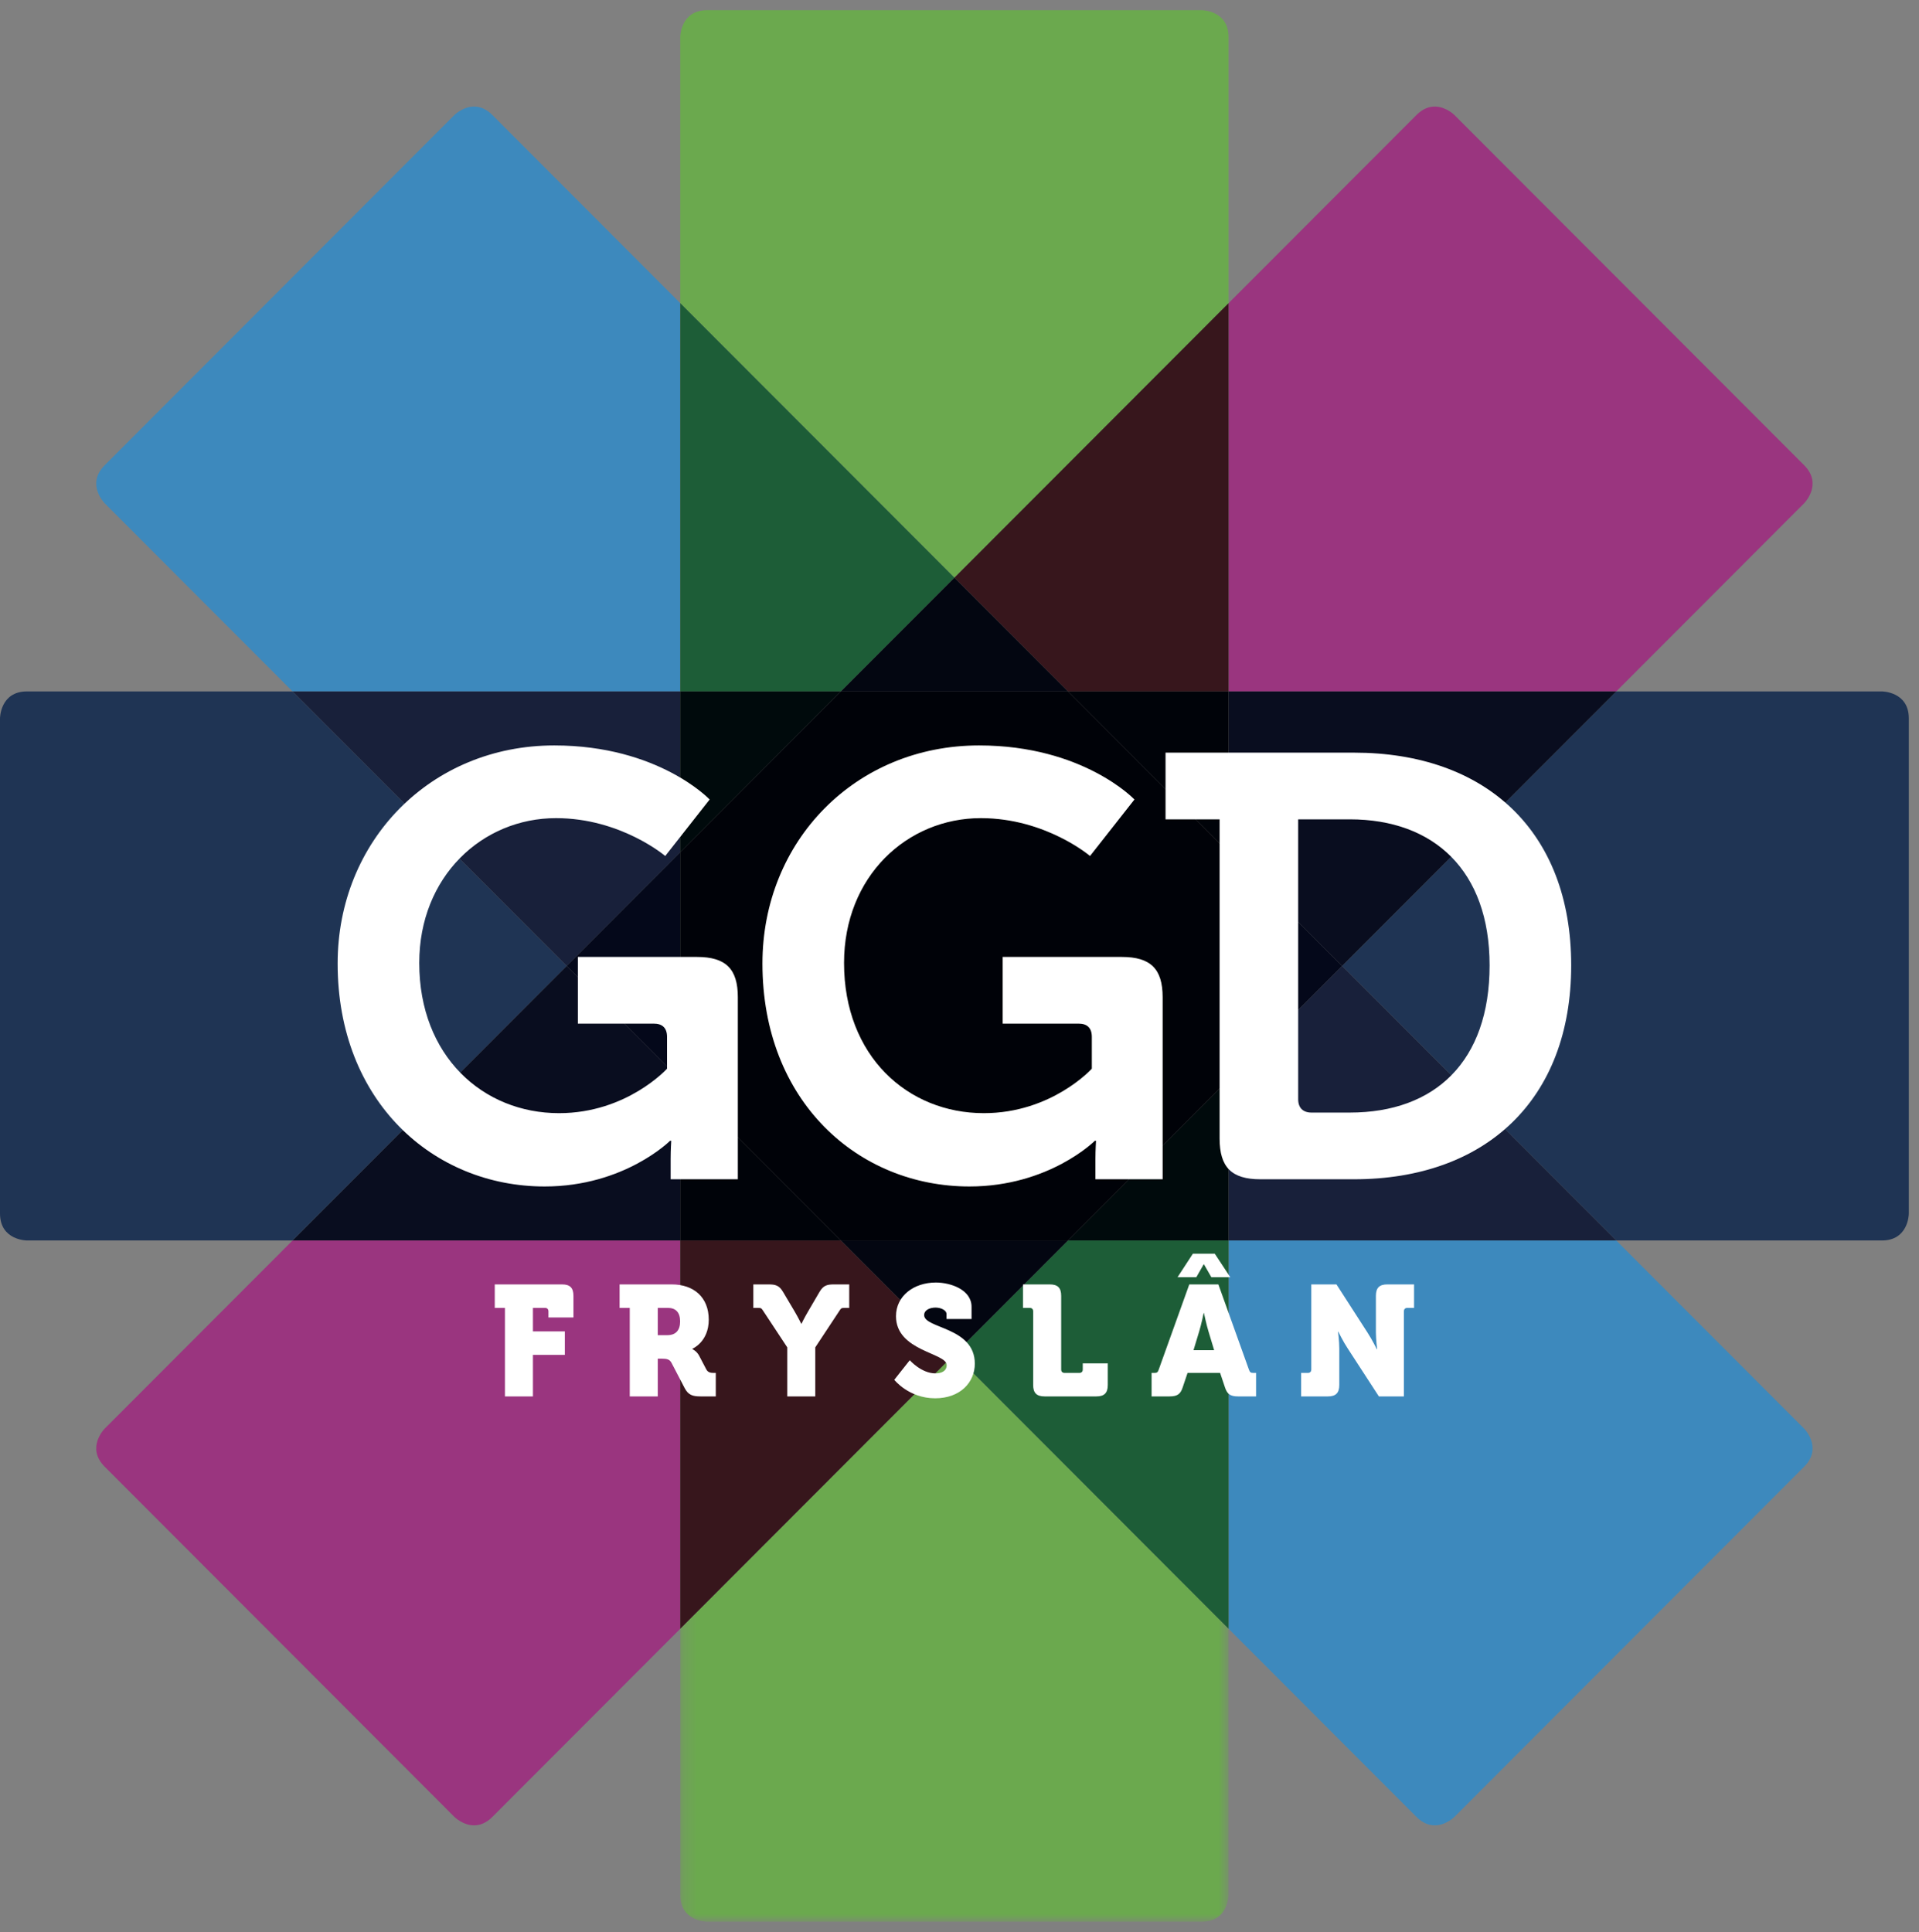<?xml version="1.0" encoding="UTF-8" standalone="no"?>
<svg width="147px" height="148px" viewBox="0 0 147 148" version="1.1" xmlns="http://www.w3.org/2000/svg" xmlns:xlink="http://www.w3.org/1999/xlink">
    <rect x="0" y="0" width="147" height="148" fill="#808080" stroke="none"/>
    <!-- Generator: Sketch 41.2 (35397) - http://www.bohemiancoding.com/sketch -->
    <title>logoprobeersel_paars</title>
    <desc>Created with Sketch.</desc>
    <defs>
        <polygon id="path-1" points="0.228 44.038 42.228 44.038 42.228 0.61 0.228 0.61"></polygon>
    </defs>
    <g id="Page-1" stroke="none" stroke-width="1" fill="none" fill-rule="evenodd">
        <g id="seksualiteit_soa" transform="translate(-154, -24)">
            <g id="logoprobeersel_paars" transform="translate(154, 24)">
                <path d="M36.317,139.83 C35.455,139.83 34.808,139.183 34.808,139.183 L8.018,112.354 C6.564,110.898 8.018,109.441 8.018,109.441 L22.412,95.026 L52.11,95.026 L52.11,124.769 L37.717,139.183 C37.233,139.668 36.748,139.83 36.317,139.83 M123.809,52.966 L94.11,52.966 L94.11,23.225 L108.503,8.811 C108.988,8.325 109.473,8.163 109.905,8.163 C110.766,8.163 111.413,8.811 111.413,8.811 L138.202,35.639 C139.656,37.095 138.202,38.552 138.202,38.552 L123.809,52.966" id="Fill-1" fill="#9A357F"></path>
                <path d="M109.904,139.83 C109.473,139.83 108.989,139.668 108.504,139.183 L94.11,124.768 L94.11,95.026 L123.809,95.026 L138.203,109.441 C138.203,109.441 139.657,110.898 138.203,112.354 L111.413,139.183 C111.413,139.183 110.766,139.83 109.904,139.83 M52.11,52.966 L22.412,52.966 L8.019,38.552 C8.019,38.552 6.565,37.095 8.019,35.639 L34.808,8.811 C34.808,8.811 35.455,8.163 36.317,8.163 C36.748,8.163 37.233,8.325 37.718,8.811 L52.11,23.224 L52.11,52.966" id="Fill-2" fill="#3D89BD"></path>
                <path d="M22.412,95.026 L2.064,95.026 C2.064,95.026 0,95.026 0,92.96 L0,55.032 C0,55.032 0,52.966 2.064,52.966 L22.412,52.966 L43.412,73.996 L22.412,95.026" id="Fill-3" fill="#1F3454"></path>
                <polyline id="Fill-4" fill="#090D1F" points="52.11 95.026 22.412 95.026 43.412 73.996 52.11 82.708 52.11 95.026"></polyline>
                <polyline id="Fill-5" fill="#18203A" points="43.412 73.996 22.412 52.966 52.11 52.966 52.11 65.285 43.412 73.996"></polyline>
                <polyline id="Fill-6" fill="#04081A" points="52.11 82.708 43.412 73.996 52.11 65.285 52.11 82.708"></polyline>
                <path d="M144.157,95.026 L123.809,95.026 L102.809,73.996 L123.809,52.966 L144.157,52.966 C144.157,52.966 146.207,52.966 146.221,55.011 L146.221,92.966 C146.219,93.094 146.153,95.026 144.157,95.026" id="Fill-7" fill="#1F3454"></path>
                <polyline id="Fill-8" fill="#090D1F" points="102.809 73.996 94.11 65.285 94.11 52.966 123.809 52.966 102.809 73.996"></polyline>
                <polyline id="Fill-9" fill="#18203A" points="123.809 95.026 94.11 95.026 94.11 82.708 102.809 73.996 123.809 95.026"></polyline>
                <polyline id="Fill-10" fill="#04081A" points="94.11 82.708 94.11 65.285 102.809 73.996 94.11 82.708"></polyline>
                <g id="Group-13" transform="translate(51.882, 103.128)">
                    <mask id="mask-2" fill="white">
                        <use xlink:href="#path-1"></use>
                    </mask>
                    <g id="Clip-12"></g>
                    <path d="M40.171,44.085 L2.284,44.085 C2.284,44.085 0.228,44.085 0.228,42.026 L0.228,21.641 L21.229,0.61 L42.228,21.64 L42.228,42.026 C42.228,42.026 42.228,44.085 40.171,44.085" id="Fill-11" fill="#6BA94E" mask="url(#mask-2)"></path>
                </g>
                <polyline id="Fill-14" fill="#37161C" points="52.11 124.769 52.11 95.026 64.412 95.026 73.111 103.738 52.11 124.769"></polyline>
                <polyline id="Fill-15" fill="#1D5D37" points="94.11 124.768 73.111 103.738 81.81 95.026 94.11 95.026 94.11 124.768"></polyline>
                <polyline id="Fill-16" fill="#030611" points="73.111 103.738 64.412 95.026 81.81 95.026 73.111 103.738"></polyline>
                <path d="M73.111,44.254 L52.11,23.224 L52.11,2.84 C52.11,2.84 52.11,0.794 54.146,0.78 L92.061,0.78 C92.187,0.783 94.11,0.848 94.11,2.84 L94.11,23.225 L73.111,44.254" id="Fill-17" fill="#6BA94E"></path>
                <polyline id="Fill-18" fill="#37161C" points="94.11 52.966 81.809 52.966 73.111 44.254 94.11 23.225 94.11 52.966"></polyline>
                <polyline id="Fill-19" fill="#1D5D37" points="64.412 52.966 52.11 52.966 52.11 23.224 73.111 44.254 64.412 52.966"></polyline>
                <polyline id="Fill-20" fill="#030611" points="81.809 52.966 64.412 52.966 73.111 44.254 81.809 52.966"></polyline>
                <path d="M64.412,95.026 L52.11,95.026 L52.11,82.708 L64.412,95.026 M94.11,65.285 L81.809,52.966 L94.11,52.966 L94.11,65.285" id="Fill-21" fill="#000309"></path>
                <path d="M94.11,95.026 L81.81,95.026 L94.11,82.708 L94.11,95.026 M52.11,65.285 L52.11,52.966 L64.412,52.966 L52.11,65.285" id="Fill-22" fill="#000A0C"></path>
                <polyline id="Fill-23" fill="#000208" points="81.81 95.026 64.412 95.026 52.11 82.708 52.11 65.285 64.412 52.966 81.809 52.966 94.11 65.285 94.11 82.708 81.81 95.026"></polyline>
                <path d="M58.405,73.812 C58.405,84.352 65.712,90.889 74.262,90.889 C80.374,90.889 83.868,87.39 83.868,87.39 L83.959,87.39 C83.959,87.39 83.913,88.08 83.913,88.771 L83.913,90.336 L89.061,90.336 L89.061,76.389 C89.061,74.226 88.142,73.306 85.936,73.306 L76.807,73.306 L76.807,78.415 L82.627,78.415 C83.27,78.415 83.637,78.737 83.637,79.427 L83.637,81.867 C83.637,81.867 80.558,85.273 75.365,85.273 C69.527,85.273 64.656,80.9 64.656,73.766 C64.656,67.138 69.481,62.673 75.135,62.673 C80.098,62.673 83.5,65.573 83.5,65.573 L86.901,61.246 C86.901,61.246 82.994,57.104 74.997,57.104 C65.529,57.104 58.405,64.422 58.405,73.812" id="Fill-24" fill="#FFFFFF"></path>
                <path d="M25.864,73.812 C25.864,84.352 33.172,90.889 41.721,90.889 C47.834,90.889 51.327,87.39 51.327,87.39 L51.419,87.39 C51.419,87.39 51.373,88.08 51.373,88.771 L51.373,90.336 L56.52,90.336 L56.52,76.389 C56.52,74.226 55.601,73.306 53.396,73.306 L44.267,73.306 L44.267,78.415 L50.086,78.415 C50.729,78.415 51.097,78.737 51.097,79.427 L51.097,81.867 C51.097,81.867 48.018,85.273 42.824,85.273 C36.987,85.273 32.115,80.9 32.115,73.766 C32.115,67.138 36.941,62.673 42.595,62.673 C47.558,62.673 50.959,65.573 50.959,65.573 L54.36,61.246 C54.36,61.246 50.454,57.104 42.456,57.104 C32.989,57.104 25.864,64.422 25.864,73.812" id="Fill-25" fill="#FFFFFF"></path>
                <path d="M93.424,87.207 C93.424,89.416 94.343,90.337 96.549,90.337 L103.719,90.337 C113.785,90.337 120.357,84.261 120.357,73.95 C120.357,63.64 113.785,57.656 103.719,57.656 L89.283,57.656 L89.283,62.765 L93.424,62.765 L93.424,87.207 Z M99.444,84.215 L99.444,62.765 L103.398,62.765 C109.832,62.765 114.107,66.678 114.107,73.95 C114.107,81.315 109.924,85.228 103.398,85.228 L100.456,85.228 C99.812,85.228 99.444,84.859 99.444,84.215 L99.444,84.215 Z" id="Fill-26" fill="#FFFFFF"></path>
                <path d="M38.679,106.971 L40.824,106.971 L40.824,103.791 L43.268,103.791 L43.268,101.991 L40.824,101.991 L40.824,100.191 L41.746,100.191 C41.915,100.191 42.011,100.287 42.011,100.455 L42.011,100.923 L43.927,100.923 L43.927,99.267 C43.927,98.655 43.664,98.391 43.053,98.391 L37.9,98.391 L37.9,100.191 L38.679,100.191 L38.679,106.971 Z M48.241,106.971 L50.386,106.971 L50.386,104.079 L50.673,104.079 C51.117,104.079 51.297,104.139 51.441,104.403 L52.447,106.335 C52.723,106.863 53.058,106.971 53.657,106.971 L54.831,106.971 L54.831,105.171 L54.687,105.171 C54.448,105.171 54.232,105.147 54.101,104.895 L53.561,103.863 C53.37,103.491 53.034,103.347 53.034,103.347 L53.034,103.323 C53.034,103.323 54.292,102.807 54.292,101.091 C54.292,99.363 53.13,98.391 51.464,98.391 L47.462,98.391 L47.462,100.191 L48.241,100.191 L48.241,106.971 Z M50.386,102.279 L50.386,100.191 L51.165,100.191 C51.764,100.191 52.099,100.539 52.099,101.223 C52.099,101.907 51.764,102.279 51.128,102.279 L50.386,102.279 Z M60.307,106.971 L62.452,106.971 L62.452,103.215 L64.274,100.455 C64.429,100.215 64.441,100.191 64.705,100.191 L65.053,100.191 L65.053,98.391 L63.878,98.391 C63.351,98.391 63.063,98.475 62.776,98.967 L61.913,100.443 C61.589,100.995 61.398,101.403 61.398,101.403 L61.374,101.403 C61.374,101.403 61.182,100.995 60.859,100.443 L59.984,98.967 C59.696,98.475 59.408,98.391 58.882,98.391 L57.707,98.391 L57.707,100.191 L58.055,100.191 C58.318,100.191 58.33,100.215 58.486,100.455 L60.307,103.215 L60.307,106.971 Z M68.504,105.699 C68.504,105.699 69.617,107.115 71.631,107.115 C73.56,107.115 74.674,105.891 74.674,104.463 C74.674,101.643 70.792,101.787 70.792,100.743 C70.792,100.347 71.235,100.167 71.667,100.167 C72.062,100.167 72.506,100.359 72.506,100.671 L72.506,101.043 L74.423,101.043 L74.423,100.107 C74.423,98.799 72.829,98.247 71.69,98.247 C69.989,98.247 68.635,99.279 68.635,100.827 C68.635,103.515 72.517,103.623 72.517,104.571 C72.517,105.051 72.086,105.207 71.655,105.207 C70.577,105.207 69.69,104.199 69.69,104.199 L68.504,105.699 Z M79.143,106.095 C79.143,106.707 79.408,106.971 80.018,106.971 L83.985,106.971 C84.596,106.971 84.859,106.707 84.859,106.095 L84.859,104.439 L82.942,104.439 L82.942,104.907 C82.942,105.075 82.847,105.171 82.678,105.171 L81.552,105.171 C81.385,105.171 81.289,105.075 81.289,104.907 L81.289,99.267 C81.289,98.655 81.025,98.391 80.414,98.391 L78.365,98.391 L78.365,100.191 L78.88,100.191 C79.047,100.191 79.143,100.287 79.143,100.455 L79.143,106.095 Z M88.214,106.971 L89.592,106.971 C90.191,106.971 90.431,106.791 90.598,106.275 L90.97,105.171 L93.463,105.171 L93.834,106.275 C94.001,106.791 94.241,106.971 94.84,106.971 L96.218,106.971 L96.218,105.171 L95.991,105.171 C95.799,105.171 95.739,105.111 95.667,104.907 L93.331,98.391 L91.102,98.391 L88.765,104.907 C88.694,105.111 88.634,105.171 88.442,105.171 L88.214,105.171 L88.214,106.971 Z M91.425,103.431 L91.857,102.003 C92.024,101.463 92.204,100.587 92.204,100.587 L92.228,100.587 C92.228,100.587 92.408,101.463 92.576,102.003 L93.007,103.431 L91.425,103.431 Z M90.203,97.839 L91.642,97.839 L92.204,96.855 L92.228,96.855 L92.792,97.839 L94.241,97.839 L93.055,96.039 L91.377,96.039 L90.203,97.839 Z M99.669,106.971 L101.718,106.971 C102.329,106.971 102.593,106.707 102.593,106.095 L102.593,103.299 C102.593,102.759 102.498,102.015 102.498,102.015 L102.521,102.015 C102.521,102.015 102.88,102.759 103.24,103.299 L105.625,106.971 L107.542,106.971 L107.542,100.455 C107.542,100.287 107.638,100.191 107.805,100.191 L108.321,100.191 L108.321,98.391 L106.272,98.391 C105.661,98.391 105.397,98.655 105.397,99.267 L105.397,102.075 C105.397,102.615 105.493,103.359 105.493,103.359 L105.469,103.359 C105.469,103.359 105.11,102.627 104.75,102.075 L102.377,98.391 L100.448,98.391 L100.448,104.907 C100.448,105.075 100.352,105.171 100.185,105.171 L99.669,105.171 L99.669,106.971 L99.669,106.971 Z" id="Fill-27" fill="#FFFFFF"></path>
            </g>
        </g>
    </g>
</svg>